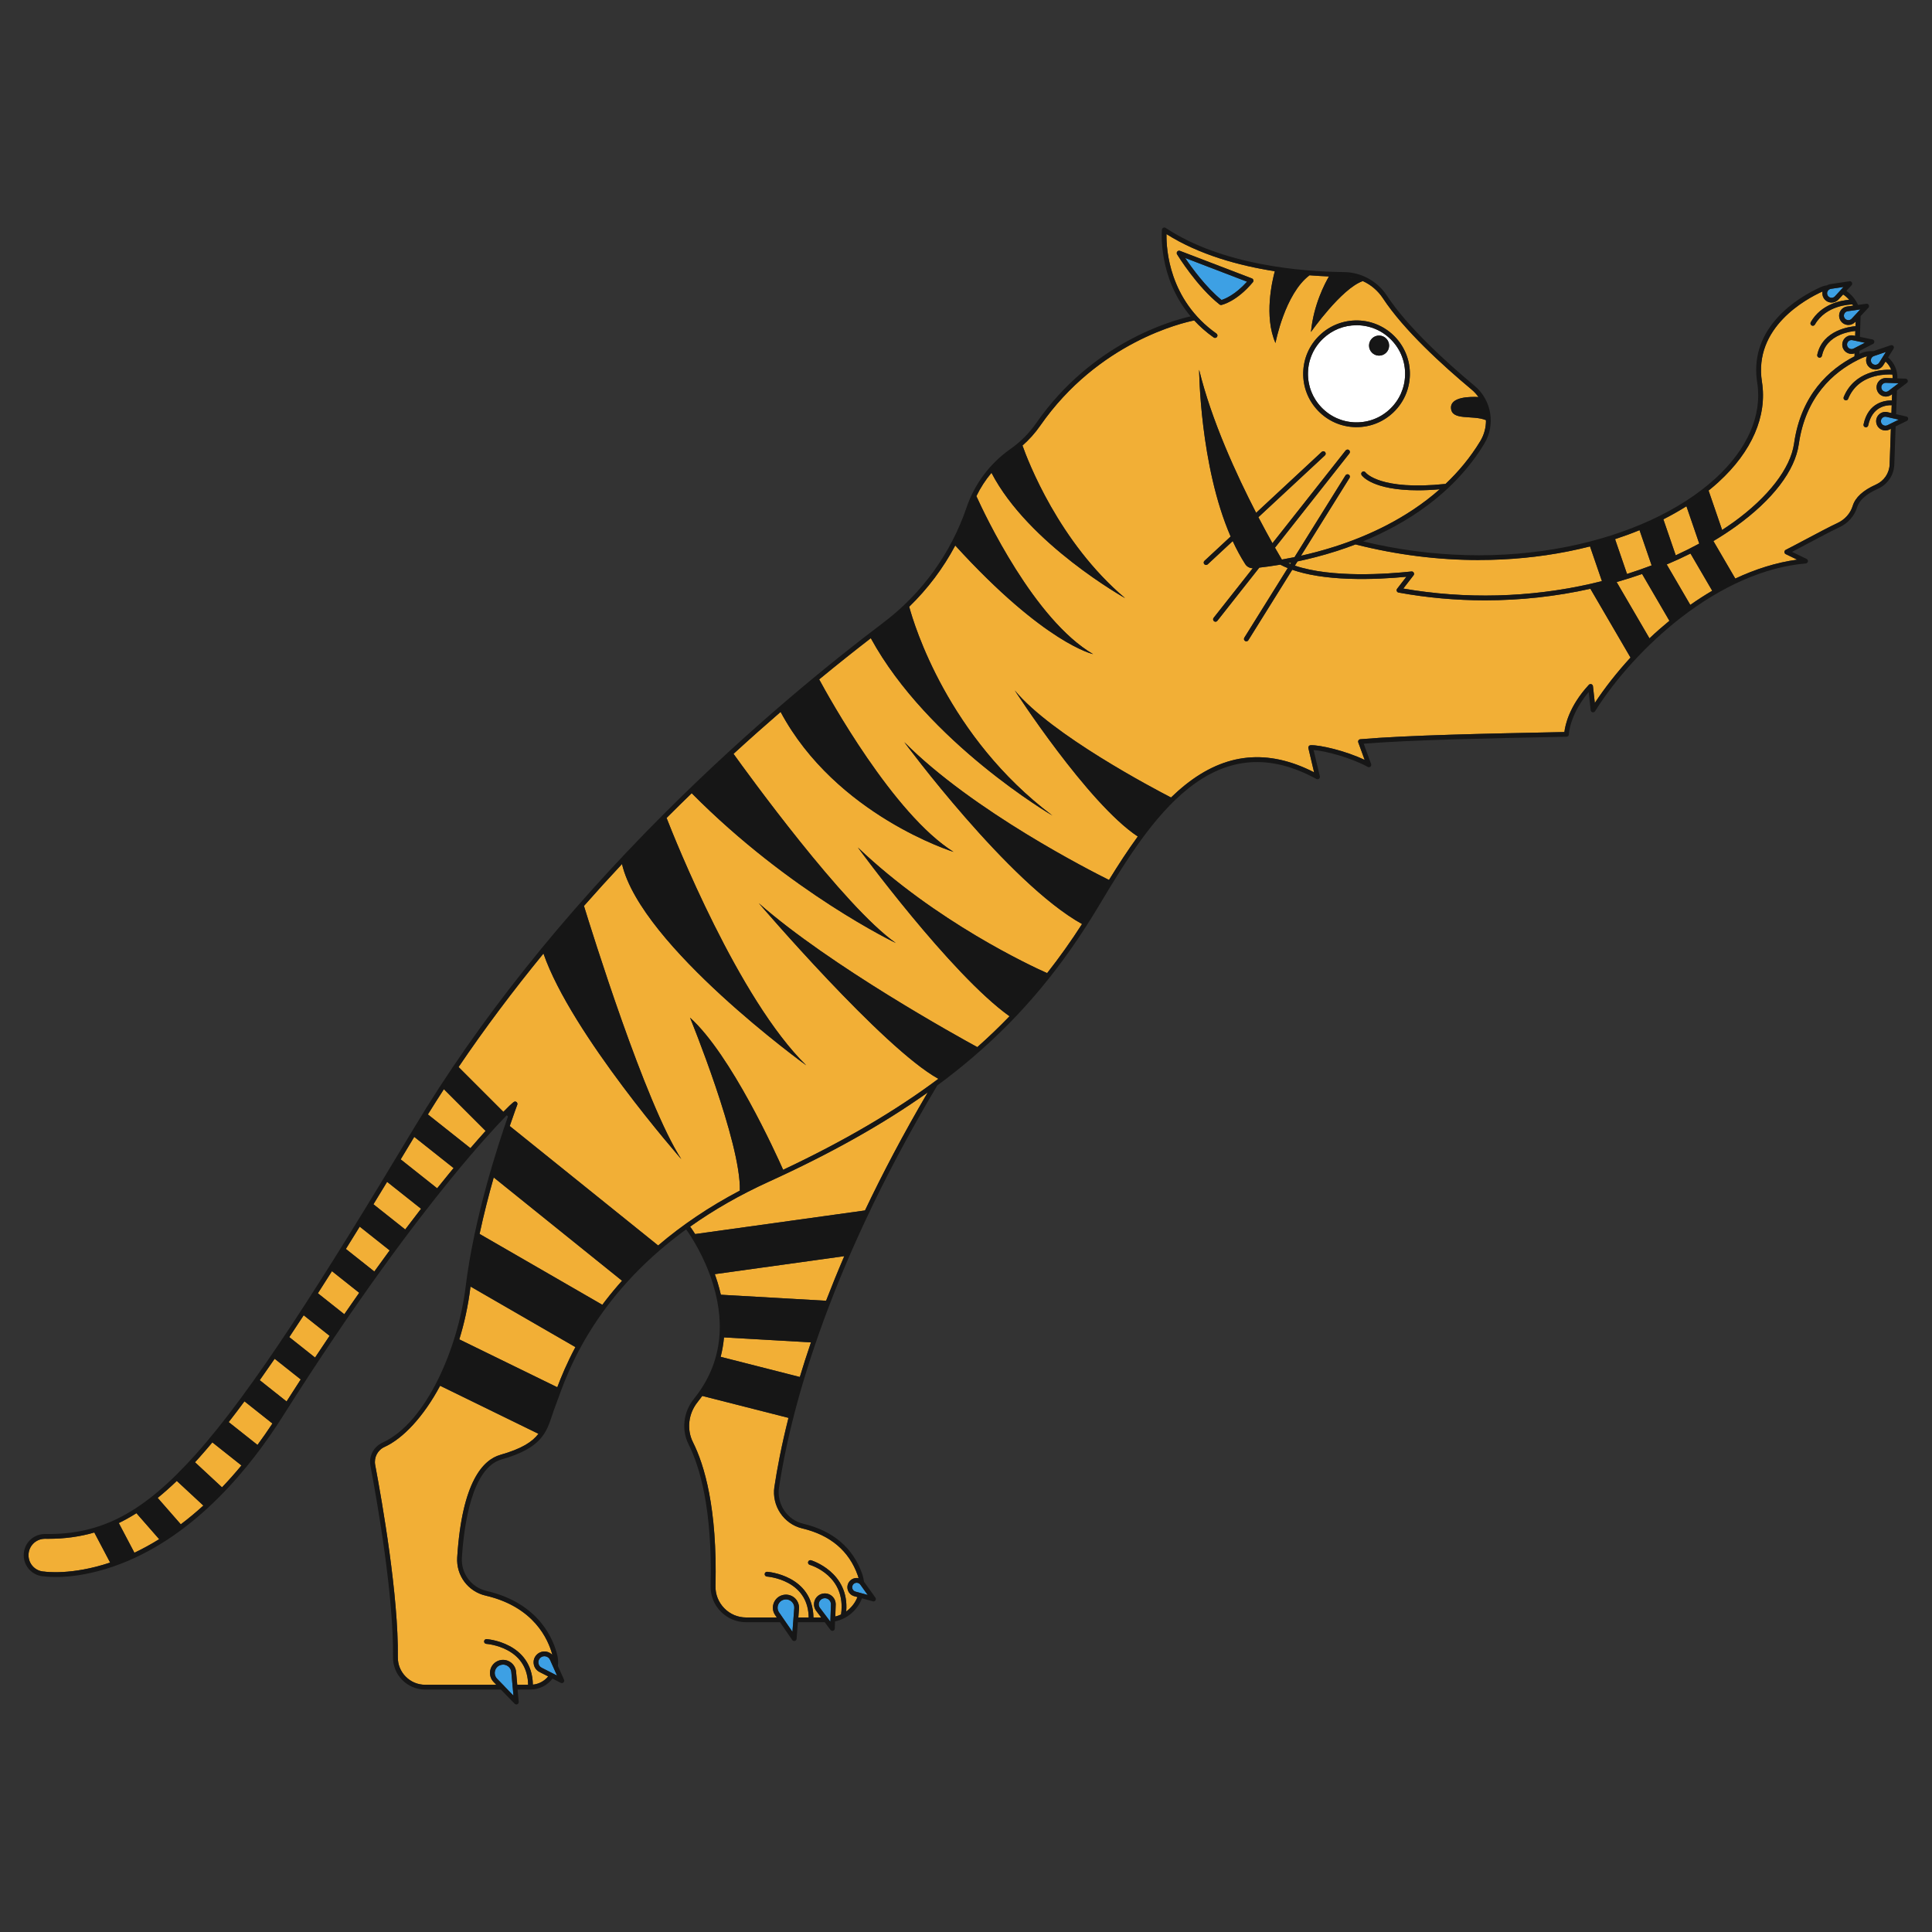 <?xml version="1.0" encoding="UTF-8"?>
<svg xmlns="http://www.w3.org/2000/svg" id="KOLOR" viewBox="0 0 1080 1080">
  <rect x="0" y="0" width="1080" height="1080" fill="#333333" stroke="none"/>
  <defs>
    <style>.cls-1{fill:#3da0e4;}.cls-1,.cls-2,.cls-3,.cls-4,.cls-5{stroke-width:0px;}.cls-2{fill:#161616;}.cls-3{fill:#f2af36;}.cls-4{fill:#fff;}.cls-5{fill:#ffec33;}</style>
  </defs>
  <path class="cls-1" d="m286.58,943.14s0-.05,0-.08l-.74-8.29c-.14-1.54-.99-2.86-2.33-3.63-.72-.41-1.51-.62-2.29-.62-.68,0-1.37.15-2.02.47-1.36.65-2.3,1.89-2.56,3.37s.19,2.97,1.24,4.05l3.48,3.59c.18.11.32.26.43.44l5.23,5.4-.39-4.4c-.03-.1-.04-.21-.04-.32Z"></path>
  <path class="cls-1" d="m304.98,925.9c-.22-.04-.43-.06-.65-.06-.88,0-1.72.34-2.37.98-.79.78-1.14,1.85-.97,2.95.17,1.1.83,2.01,1.82,2.52l8.58,4.37-3.92-8.79c-.46-1.04-1.37-1.75-2.48-1.96Z"></path>
  <path class="cls-1" d="m1031,175.33c-.38.75-.36,1.6.04,2.33.39.72,1.08,1.19,1.89,1.29.82.1,1.6-.18,2.15-.78l4.84-5.2-7.03,1c-.83.12-1.52.61-1.89,1.36Z"></path>
  <path class="cls-1" d="m1035,190.11c-.64,0-1.24.24-1.72.69-.61.58-.88,1.38-.75,2.21.12.81.61,1.49,1.34,1.86.73.37,1.57.37,2.29,0l6.32-3.25-6.96-1.45c-.18-.04-.35-.05-.53-.05Z"></path>
  <path class="cls-1" d="m1054.17,213.99c-.8,0-1.53.37-2.02,1.02-.5.67-.63,1.51-.36,2.3.26.78.86,1.36,1.64,1.6.78.24,1.61.1,2.26-.4l5.66-4.29-7.1-.23s-.06,0-.08,0Z"></path>
  <path class="cls-1" d="m1023.58,166.46c.81.1,1.6-.2,2.15-.8l4.8-5.24-7.03,1.05c-.83.12-1.51.63-1.88,1.38-.37.75-.35,1.6.06,2.33.4.72,1.09,1.18,1.91,1.28Z"></path>
  <path class="cls-1" d="m1048.49,203.92c.82-.05,1.53-.48,1.97-1.17l2.1-3.34s.02-.04.04-.07c0,0,0,0,.01-.02l1.63-2.59-6.72,2.3c-.79.27-1.38.89-1.61,1.69-.23.81-.05,1.64.48,2.28.52.63,1.28.96,2.1.91Z"></path>
  <path class="cls-5" d="m753.76,154.93l3.07.51c-1.01-.23-2.03-.4-3.07-.51Z"></path>
  <path class="cls-5" d="m721.71,314.54c-.5.1-1,.2-1.49.29.34.15.69.29,1.04.43l.45-.72Z"></path>
  <path class="cls-1" d="m697.1,157.46l-34.61-13.26c3.72,5.5,11.65,16.43,20.36,23.49,1.8-.56,7.63-2.85,14.25-10.23Z"></path>
  <path class="cls-4" d="m757.68,236.11c7.24.17,14.13-2.49,19.38-7.5,5.25-5.01,8.23-11.76,8.4-19.01.17-7.25-2.49-14.14-7.5-19.38-5.01-5.25-11.76-8.23-19.01-8.4-.22,0-.44,0-.65,0-7.01,0-13.64,2.65-18.73,7.51-5.25,5.01-8.23,11.76-8.4,19.01-.17,7.25,2.49,14.14,7.5,19.38s11.76,8.23,19.01,8.4Zm13.36-48.53c3.1.07,5.55,2.65,5.48,5.75-.07,3.1-2.65,5.55-5.75,5.48-3.1-.07-5.55-2.65-5.48-5.75.07-3.1,2.65-5.56,5.75-5.48Z"></path>
  <path class="cls-1" d="m1053.93,232.94c-.62,0-1.21.23-1.68.66-.62.56-.91,1.36-.8,2.19.11.81.59,1.5,1.31,1.88.72.39,1.56.4,2.29.04l6.38-3.13-6.93-1.58c-.19-.04-.39-.07-.57-.07Z"></path>
  <path class="cls-1" d="m478.84,884.77c-.84.01-1.58.42-2.05,1.12-.46.68-.55,1.51-.27,2.28.28.77.9,1.33,1.69,1.55l6.85,1.89-4.14-5.78c-.48-.67-1.22-1.05-2.04-1.05-.01,0-.03,0-.04,0Z"></path>
  <path class="cls-1" d="m463.13,894.07c-.6-.45-1.3-.68-2.02-.68-.37,0-.74.06-1.1.18-1.05.35-1.84,1.16-2.17,2.22-.33,1.06-.13,2.17.54,3.06l5.8,7.68.33-9.62c.04-1.13-.46-2.17-1.37-2.85Z"></path>
  <path class="cls-1" d="m442.28,895.12c-.85-.69-1.86-1.05-2.91-1.05-.44,0-.88.06-1.32.19-1.45.42-2.58,1.48-3.09,2.9s-.31,2.96.55,4.2l7.46,10.81,1.01-13.09c.12-1.54-.5-2.99-1.7-3.96Z"></path>
  <path class="cls-3" d="m161.71,747.45l14.42,11.44c2.75-4.16,5.46-8.21,8.12-12.15l-14.48-11.49c-2.73,4.18-5.41,8.25-8.05,12.21Z"></path>
  <path class="cls-3" d="m145.19,771.53l15,11.9c2.68-4.2,5.32-8.3,7.92-12.31l-14.58-11.56c-2.83,4.13-5.61,8.12-8.34,11.97Z"></path>
  <path class="cls-3" d="m111.34,814.83c-.79.88-1.57,1.73-2.34,2.58l15.1,14.02c3.6-3.77,7.22-7.83,10.87-12.23l-16.27-12.9c-2.49,2.98-4.95,5.84-7.36,8.53Z"></path>
  <path class="cls-3" d="m88.14,837.33l12.93,14.78c4.11-3.1,8.32-6.57,12.61-10.47l-14.85-13.78c-3.6,3.46-7.16,6.62-10.69,9.48Z"></path>
  <path class="cls-3" d="m177.7,722.95l14.76,11.71c2.84-4.13,5.61-8.12,8.33-11.98l-15.24-12.09c-2.66,4.22-5.28,8.33-7.86,12.36Z"></path>
  <path class="cls-3" d="m66.4,851.4l8.74,16.6c4.35-2.06,8.98-4.56,13.84-7.58l-12.71-14.53c-3.28,2.07-6.57,3.91-9.87,5.51Z"></path>
  <path class="cls-3" d="m239.19,622.97l23.78,18.86c3.18-3.68,6.02-6.89,8.5-9.64l-23.33-23.33c-3.05,4.7-6.03,9.4-8.94,14.11Z"></path>
  <path class="cls-3" d="m223.99,648.11l20.38,16.17c2.37-2.96,4.61-5.73,6.72-8.3.84-1.02,1.66-2.02,2.47-3l-22-17.45c-2.56,4.25-5.08,8.46-7.58,12.58Z"></path>
  <path class="cls-3" d="m208.75,673.2l17.77,14.1c3.08-4.08,6.03-7.94,8.85-11.58l-18.98-15.05c-2.58,4.25-5.13,8.43-7.64,12.54Z"></path>
  <path class="cls-3" d="m193.35,698.17l15.9,12.61c2.94-4.09,5.8-8.03,8.57-11.8l-16.74-13.28c-2.61,4.24-5.19,8.39-7.73,12.47Z"></path>
  <path class="cls-3" d="m26.99,860.2c-.58,0-1.17,0-1.75-.01-.02,0-.06,0-.1,0,0,0-.02,0-.02,0h-.12s-.1.01-.15.01c-4.99.15-8.9,4.18-8.9,9.17s3.91,9.02,8.9,9.17c.06,0,.11,0,.17.02.16.02,14.88,2.18,36.56-5.07l-8.85-16.81c-8.2,2.39-16.69,3.52-25.73,3.52Z"></path>
  <path class="cls-3" d="m127.84,794.96l16.09,12.76c2.79-3.78,5.57-7.77,8.35-11.97l-15.64-12.4c-3,4.05-5.93,7.91-8.81,11.61Z"></path>
  <path class="cls-3" d="m903.7,325.38l18.35,31.46c3.57-3.38,7.3-6.66,11.14-9.81l-15.26-26.17c-4.66,1.64-9.41,3.14-14.23,4.52Z"></path>
  <path class="cls-3" d="m931.69,315.54l13.18,22.6c3.99-2.81,8.08-5.45,12.25-7.9l-12.14-20.81c-4.3,2.15-8.74,4.19-13.3,6.11Z"></path>
  <path class="cls-3" d="m1053.94,240.65c-.84,0-1.67-.21-2.44-.62-1.49-.79-2.47-2.21-2.69-3.88-.23-1.68.39-3.37,1.64-4.52,1.25-1.15,2.99-1.6,4.65-1.22l2.21.51.15-4.4c-3-.09-10.89.7-13.13,11.3-.13.63-.69,1.06-1.3,1.06-.09,0-.18,0-.28-.03-.72-.15-1.18-.86-1.03-1.58,2.62-12.4,12.12-13.46,15.83-13.39l.12-3.52-.37.28c-.92.7-2,1.06-3.11,1.06-.51,0-1.03-.08-1.54-.23-1.61-.49-2.84-1.69-3.38-3.29-.54-1.61-.27-3.38.75-4.75,1.01-1.36,2.64-2.15,4.33-2.09l3.64.12c.02-.71-.03-1.4-.13-2.08-1.61-.1-5.44-.17-9.69.92-7.33,1.87-12.4,6.14-15.07,12.69-.21.52-.71.83-1.23.83-.17,0-.34-.03-.5-.1-.68-.28-1.01-1.05-.73-1.74,5.92-14.52,21.24-15.43,26.53-15.29-.67-1.73-1.73-3.31-3.14-4.58l-1.3,2.07c-.9,1.43-2.37,2.31-4.06,2.41-.11,0-.23.01-.34.01-1.55,0-2.99-.68-3.99-1.89-1.08-1.31-1.45-3.07-.98-4.7.08-.28.19-.55.32-.81-.88.18-1.76.45-2.61.83-.76.35-1.54.72-2.33,1.11-.1.07-.22.12-.34.16-13.46,6.79-29.09,20.32-32.88,47.02-2.1,14.78-14.54,31.06-35.04,45.85-4,2.88-8.24,5.65-12.69,8.3l12.23,20.97c11.2-5.25,22.84-8.98,34.61-10.57l-6.4-3.09c-.46-.22-.75-.68-.75-1.19s.28-.97.74-1.2c2.42-1.21,6.49-3.37,10.79-5.65,6.59-3.5,14.07-7.47,18.11-9.34,4.16-1.92,7.27-5.41,8.54-9.58,1.43-4.72,5.79-8.72,12.94-11.9,4.59-2.04,7.54-6.39,7.71-11.35l.69-19.83-.78.38c-.73.36-1.51.54-2.28.54Z"></path>
  <path class="cls-3" d="m268.08,689.77l68.63,39.62c.51-.68,1.02-1.36,1.55-2.05,2.99-3.9,6.16-7.7,9.47-11.4l-71.73-57.75c-2.74,9.65-5.52,20.41-7.91,31.57Z"></path>
  <path class="cls-3" d="m214.97,808.85c-3.87,1.76-6.03,5.91-5.24,10.08,3.95,20.94,13.09,73.32,12.66,107.45-.05,4.09,1.51,7.95,4.39,10.87,2.91,2.94,6.79,4.57,10.93,4.57h39.74l-1.48-1.53c-1.66-1.71-2.36-4.03-1.95-6.37s1.89-4.28,4.03-5.31c2.16-1.04,4.7-.95,6.78.24,2.08,1.19,3.46,3.32,3.67,5.71l.65,7.27h6.08c-.16-8.74-3.99-15.22-11.41-19.26-5.9-3.21-11.9-3.61-11.96-3.62-.73-.05-1.29-.68-1.25-1.41.05-.73.65-1.29,1.41-1.25.26.02,25.4,1.86,25.86,25.46,3.36-.34,6.43-1.99,8.57-4.6l-4.85-2.47c-1.76-.9-2.94-2.53-3.25-4.48-.3-1.95.33-3.87,1.74-5.25,1.42-1.4,3.43-2.01,5.39-1.64,1.28.24,2.42.89,3.29,1.81-2.28-8.63-10.24-26.86-37.33-33.15-9.83-2.28-16.5-11.26-15.86-21.36,2.7-42.49,14.59-54.61,24.09-57.31,11.99-3.4,17.87-7.23,21.33-11.77l-54.97-26.86c-9.31,17.43-20.8,29.53-31.06,34.2Z"></path>
  <path class="cls-3" d="m262.96,719.59c-1.27,10.37-3.42,20.13-6.21,29.13l54.78,26.77c2.17-5.77,5.34-13.49,10.13-22.44l-58.64-33.86c-.02.13-.03.27-.05.4Z"></path>
  <path class="cls-3" d="m968.92,291.99c19.62-14.15,31.99-30.21,33.96-44.06,3.9-27.48,19.86-41.58,33.79-48.75l.05-1.67c-.56.2-1.14.3-1.71.3-.8,0-1.6-.19-2.35-.57-1.5-.76-2.51-2.16-2.77-3.82-.26-1.68.32-3.38,1.55-4.55,1.23-1.17,2.96-1.66,4.62-1.32l.98.2.09-2.75c-1.25.11-4.63.51-8.18,1.99-5.81,2.41-9.34,6.4-10.5,11.88-.13.63-.69,1.06-1.3,1.06-.09,0-.18,0-.28-.03-.72-.15-1.18-.86-1.03-1.58,2.98-14.07,18.88-15.8,21.37-15.99l.09-2.64-.27.29c-.99,1.07-2.34,1.65-3.77,1.65-.22,0-.44-.01-.66-.04-1.67-.21-3.09-1.18-3.9-2.66-.81-1.49-.85-3.29-.09-4.8.76-1.52,2.22-2.57,3.9-2.81l3.39-.48c-.12-.23-.24-.45-.37-.68-1.35,0-14.76.39-21.01,11.25-.25.43-.69.67-1.16.67-.23,0-.45-.06-.66-.18-.64-.37-.86-1.18-.49-1.82,5.87-10.21,16.95-12.14,21.49-12.51-.98-1.13-2.13-2.14-3.39-2.99l-2.62,2.85c-1,1.09-2.35,1.68-3.8,1.68-.21,0-.42-.01-.63-.04-1.67-.2-3.1-1.16-3.92-2.63-.6-1.08-.78-2.34-.55-3.53-9.2,4.16-38.68,20.03-33.87,50.55,3.01,19.08-5.61,38.96-24.25,55.96-1.78,1.62-3.64,3.21-5.58,4.76l7.57,22.04c2.14-1.4,4.24-2.81,6.26-4.27Z"></path>
  <path class="cls-3" d="m757.74,304.31c-3.67,1.41-7.23,2.65-10.63,3.74-7.75,2.48-15.14,4.35-21.81,5.76l-1.49,2.38c20.58,6.96,51.71,4.71,65.17,3.26.54-.06,1.04.21,1.3.67.26.47.22,1.04-.11,1.46l-5.73,7.42c34.57,6,70.78,5.08,104.88-2.68,2.06-.47,4.11-.97,6.15-1.49l-6.66-19.39c-4,1.02-8.08,1.95-12.22,2.77-16.19,3.22-32.94,4.82-49.91,4.82-22.79,0-45.96-2.89-68.69-8.66-.09-.02-.18-.05-.26-.09Z"></path>
  <path class="cls-3" d="m949.88,303.87l-7.16-20.86c-4.08,2.57-8.39,5.01-12.9,7.29l6.91,20.13c4.53-2.07,8.92-4.26,13.15-6.56Z"></path>
  <path class="cls-3" d="m923.26,316.06l-6.76-19.69c-4.42,1.81-8.98,3.48-13.68,5.02l6.68,19.46c4.67-1.48,9.26-3.07,13.76-4.79Z"></path>
  <path class="cls-3" d="m830.14,335.59c-16.23,0-32.46-1.44-48.33-4.34-.46-.08-.84-.4-1-.83-.17-.43-.09-.92.19-1.29l5.18-6.71c-8.41.81-19.95,1.54-31.88,1.13-12.95-.44-23.64-2.13-31.92-5.04l-24.54,39.37c-.25.4-.69.63-1.13.63-.24,0-.48-.07-.7-.2-.62-.39-.81-1.21-.42-1.83l24.26-38.91c-1.4-.57-2.73-1.17-3.97-1.82-.06-.03-.1-.07-.15-.1-4.55.77-8.53,1.3-11.76,1.66l-23.46,29.73c-.26.33-.65.51-1.05.51-.29,0-.58-.09-.82-.29-.58-.46-.68-1.29-.22-1.87l21.89-27.74c-1.69,0-3.27-.84-4.2-2.28,0,0-.01-.02-.02-.03-2.58-4.01-4.9-8.33-6.99-12.86l-13.98,12.99c-.26.24-.58.36-.91.36-.36,0-.71-.14-.98-.42-.5-.54-.47-1.38.07-1.88l14.64-13.61c-17.25-39.64-17.62-93.24-17.62-93.24,6.89,28.33,20.93,58.8,31.87,80l36.65-34.06c.54-.5,1.38-.47,1.88.07s.47,1.38-.07,1.88l-37.2,34.56c2.97,5.68,5.66,10.6,7.86,14.54l40.92-51.85c.46-.58,1.29-.68,1.87-.22.58.46.68,1.29.22,1.87l-41.59,52.71c1.76,3.11,3.1,5.37,3.84,6.62,2.24-.39,4.61-.84,7.08-1.35l28.49-45.7c.39-.62,1.21-.81,1.83-.42.62.39.81,1.21.42,1.83l-27.13,43.51c5.93-1.33,12.38-3.01,19.1-5.17,17.69-5.67,39.75-15.45,58.46-31.98-4.54.39-8.62.56-12.3.56-25.23,0-31.08-8.04-31.36-8.45-.42-.61-.26-1.44.35-1.85.6-.41,1.42-.26,1.84.33.14.18,8.09,10.27,44.72,6.41,7.22-6.84,13.86-14.76,19.42-23.92,2.2-3.62,3.22-7.68,3.18-11.72-7.37-3.08-19.22.56-19.56-6.83-.29-6.34,10.98-6.34,15.37-6.1-1.09-1.54-2.38-2.96-3.88-4.21-16.17-13.49-37.9-33.29-49.53-50.99-2.82-4.29-6.74-7.58-11.25-9.63-11.96,4.17-28.98,28.47-28.98,28.47,1.41-15.13,7.8-27.19,10.06-31.05-3.39-.14-7.03-.35-10.87-.65-13.82,10.36-19.03,37.87-19.03,37.87-6.54-14.91-1.79-34.94-.37-40.13-20.03-3.12-42.23-9.19-60.55-20.75-.16,8.15,1.31,36.77,27.92,55.6.6.42.74,1.26.32,1.86-.42.6-1.26.74-1.86.32-4.21-2.98-7.81-6.19-10.89-9.53-6.2,1.23-53.51,11.97-86.09,58.84-2.86,4.12-6.19,7.82-9.91,11.09,2.96,8.4,20.32,54.04,57.36,85.3,0,0-54.02-30.22-74.69-70.05-3.33,3.97-6.17,8.34-8.44,13.04,4.66,10.31,32.3,69.06,65.25,88.31,0,0-26.84-5.6-77.06-60.72-6.74,12.69-15.41,24.21-25.74,34.22,2.79,10.31,21.65,72.85,80.04,116.73,0,0-69.62-40.75-101.5-99.13-8.65,6.67-18.36,14.38-28.87,23.03,5.2,9.65,41.46,75.36,75.11,96.42,0,0-65.66-20.38-96.67-78.23-8.46,7.31-17.27,15.13-26.32,23.43,7.14,9.95,61.86,85.61,90.75,105.75,0,0-59.02-28.11-114.13-83.74-4.38,4.23-8.79,8.57-13.22,13-.27.27-.55.55-.82.83,4.68,12.02,40.25,101.27,78.06,138.28,0,0-92.29-66.71-102.98-112.53-7.28,7.78-14.37,15.58-21.27,23.42,4.04,13.16,34.28,110.56,54.42,141.54,0,0-61.49-69.97-77.06-114.92-17.22,21.02-33.06,42.19-47.45,63.44l25.05,25.05c5.64-5.82,6.16-5.8,6.6-5.76.48.03.92.32,1.13.76.16.34.16.75.02,1.1-.15.39-1.79,4.72-4.2,11.83l82.96,66.78c13.43-11.48,28.67-21.73,45.66-30.67.82-26.58-27.83-96.69-27.83-96.69,22.93,20.65,48.09,76.13,52.05,85.05,34.02-16.05,62.65-32.83,86.77-50.86-31-17.07-100.35-98.14-100.35-98.14,39.98,35.16,111.83,74.81,122.13,80.42,6.26-5.54,12.25-11.28,18-17.25-32.93-23.47-84.79-94.36-84.79-94.36,43.68,41.63,96.99,66.32,105.81,70.25,6.78-8.61,13.26-17.72,19.52-27.44-41.16-22.84-99.36-101.69-99.36-101.69,38.42,38.65,104.77,72.26,114.43,77.05,5.23-8.49,10.54-16.68,16.09-24.29-28.03-18.56-68.8-81.71-68.8-81.71,20.38,24.82,78.15,55.14,87.38,59.9,2.55-2.48,5.17-4.81,7.86-6.97,22.52-18.03,46.14-20.37,72.12-7.11l-3.2-13.51c-.09-.39,0-.8.24-1.11.24-.32.61-.51,1.01-.53,5.24-.19,19.66,3.16,30.22,8.23l-3.58-9.79c-.14-.39-.1-.82.13-1.17s.6-.58,1.01-.61c26.12-2.24,70.81-3.15,110.23-3.94l3.86-.08c.41-3.63,2.55-14.37,13.66-26.39.35-.38.9-.52,1.39-.36.5.16.85.6.91,1.12l1.04,9.4c5.56-8.45,12.31-17.08,19.97-25.4l-22.43-38.46c-19.19,4.3-39.04,6.46-58.89,6.46Zm-92.41-148.21c5.76-5.5,13.31-8.39,21.29-8.24,16.44.39,29.5,14.07,29.11,30.51-.19,7.96-3.46,15.38-9.23,20.88-5.59,5.33-12.87,8.25-20.57,8.25-.24,0-.48,0-.72,0-7.96-.19-15.38-3.46-20.88-9.23-5.5-5.76-8.42-13.32-8.24-21.29.19-7.96,3.46-15.38,9.23-20.88Zm-79.74-45.2c-.3-.49-.25-1.11.11-1.55.37-.44.97-.6,1.5-.39l40.22,15.41c.4.15.7.49.81.91.11.42,0,.86-.27,1.19-9.11,10.9-17.22,12.65-17.56,12.72-.09.02-.18.03-.26.03-.3,0-.59-.1-.83-.29-12.56-9.93-23.28-27.29-23.73-28.02Z"></path>
  <path class="cls-3" d="m389.96,783.74c-5.2,6.45-6.22,15.29-2.6,22.51,6.31,12.57,13.62,36.7,12.58,80.27-.11,4.7,1.63,9.13,4.9,12.49,3.26,3.33,7.61,5.17,12.27,5.17h17.1l-.89-1.3c-1.35-1.96-1.67-4.37-.87-6.61.8-2.24,2.57-3.91,4.85-4.57,2.3-.67,4.79-.16,6.65,1.35,1.86,1.51,2.86,3.84,2.68,6.24l-.38,4.89h5.8c-.16-8.74-3.99-15.22-11.41-19.26-5.9-3.21-11.9-3.61-11.96-3.62-.73-.05-1.29-.68-1.25-1.41.05-.73.64-1.29,1.41-1.25.26.02,25.45,1.87,25.86,25.53h4.33l-2.8-3.71c-1.19-1.58-1.54-3.56-.95-5.45.58-1.89,1.99-3.33,3.86-3.96,1.89-.63,3.97-.31,5.56.88,1.6,1.19,2.51,3.09,2.44,5.08l-.23,6.64c1.11-.28,2.19-.66,3.22-1.14,3.07-21.48-16.67-27.51-17.51-27.76-.71-.21-1.11-.95-.9-1.65.21-.71.95-1.11,1.65-.9.22.06,21.48,6.55,19.64,28.63,2.79-2,5.01-4.78,6.29-8.05l-1.81-.5c-1.62-.45-2.89-1.61-3.48-3.19-.59-1.58-.39-3.29.55-4.69.95-1.41,2.52-2.27,4.22-2.3.4,0,.79.05,1.17.13-.13-.51-.28-1.02-.46-1.52-4.86-13.74-15.31-22.6-31.08-26.33-10.3-2.44-17.13-12.65-15.54-23.24,1.51-10.05,3.94-22.99,7.87-38.55l-48.21-12.27c-.82,1.15-1.68,2.29-2.59,3.41Z"></path>
  <path class="cls-3" d="m401.16,717.04c.69,2.26,1.28,4.5,1.79,6.73l58.83,3.36c3.08-7.99,6.46-16.3,10.17-24.93l-72.38,10.06c.56,1.55,1.09,3.14,1.59,4.77Z"></path>
  <path class="cls-3" d="m385.78,685.69c.64.89,1.62,2.31,2.8,4.16l94.95-13.2c9.78-20.56,21.35-42.59,35.06-65.95-24.84,17.64-54.16,34.1-88.81,49.88-16.08,7.32-30.75,15.71-43.99,25.11Z"></path>
  <path class="cls-3" d="m402.83,758.48l44.27,11.27c1.86-6.16,3.93-12.61,6.22-19.35l-48.62-2.78c-.33,3.7-.95,7.33-1.87,10.86Z"></path>
  <path class="cls-2" d="m757.62,238.77c.24,0,.48,0,.72,0,7.7,0,14.98-2.91,20.57-8.25,5.76-5.5,9.04-12.91,9.23-20.88.39-16.44-12.68-30.13-29.11-30.51-7.97-.16-15.52,2.74-21.29,8.24s-9.04,12.91-9.23,20.88c-.19,7.96,2.74,15.52,8.24,21.29,5.5,5.76,12.91,9.04,20.88,9.23Zm-18.05-49.46c5.09-4.86,11.72-7.51,18.73-7.51.22,0,.44,0,.65,0,7.25.17,14,3.15,19.01,8.4,5.01,5.25,7.67,12.13,7.5,19.38-.17,7.25-3.15,14-8.4,19.01-5.25,5.01-12.14,7.67-19.38,7.5-7.25-.17-14-3.15-19.01-8.4s-7.67-12.13-7.5-19.38c.17-7.25,3.15-14,8.4-19.01Z"></path>
  <path class="cls-2" d="m770.78,198.8c3.1.07,5.67-2.38,5.75-5.48.07-3.1-2.38-5.67-5.48-5.75-3.1-.07-5.67,2.38-5.75,5.48-.07,3.1,2.38,5.67,5.48,5.75Z"></path>
  <path class="cls-2" d="m1065.69,232.83l-5.74-1.31.46-13.24,5.55-4.21c.45-.34.64-.93.47-1.47-.17-.54-.66-.91-1.23-.93l-4.56-.15c.15-4.53-1.77-8.82-5.19-11.72l3.05-4.85c.3-.48.27-1.09-.08-1.53-.35-.44-.94-.62-1.48-.43l-9.79,3.34s-.05-.01-.07-.01c-2.45-.2-4.84.23-7.12,1.26-.19.09-.39.18-.58.27l.06-1.69,7.61-3.92c.5-.26.79-.8.71-1.36s-.5-1.01-1.05-1.12l-7.01-1.46.37-11.17c0-.14,0-.27,0-.41l4.37-4.7c.38-.41.47-1.02.2-1.52-.26-.5-.81-.78-1.37-.7l-4.62.66c-1.38-3.06-3.67-5.83-6.52-7.84l2.9-3.17c.38-.42.46-1.03.19-1.53-.27-.5-.82-.78-1.37-.69l-10.75,1.61c-.69.1-1.33.35-1.91.7-1.2.15-2.37.48-3.47.98-5.74,2.59-16.6,8.36-24.9,17.91-9.06,10.43-12.6,22.37-10.53,35.49,2.86,18.17-5.45,37.2-23.42,53.58-19.59,17.87-49,31.41-82.81,38.13-36.5,7.26-75.88,6.22-114.12-2.99,23.61-9.7,50.65-26.37,67.82-54.66,6.37-10.5,4.03-24.38-5.45-32.29-16.04-13.38-37.56-32.98-49.01-50.41-5.36-8.15-14.34-13.08-24.02-13.18-23.7-.26-68.15-3.81-99.68-24.7-.39-.26-.88-.29-1.3-.09-.42.2-.71.6-.76,1.06-.03.31-2.5,26.5,16.01,48.47-10.49,2.35-55.03,14.7-86.25,59.61-3.95,5.68-8.81,10.57-14.43,14.52-11.53,8.1-20.03,19.43-24.58,32.77-8.78,25.73-24.87,47.98-46.52,64.34-29.31,22.14-74.3,58.58-122.21,106.46-57.2,57.16-104.27,116.26-139.91,175.66-51.95,86.59-90.53,147.38-122.3,182.86-29.09,32.49-52.66,44.97-84.06,44.46-.08,0-.14,0-.27,0h-.2c-.09,0-.19,0-.28.02-6.34.3-11.28,5.46-11.28,11.83s5,11.59,11.4,11.83c1.5.22,18.46,2.42,43.03-7.1,41.92-16.24,72.29-53.78,90.38-82.4,40.64-64.32,73.48-107.6,93.86-132.57,14.69-18,25.39-29.59,31.34-35.69l.68.68c-5.73,16.33-18.97,56.92-23.66,95.16-4.15,33.9-21.84,75.96-46.45,87.15-4.99,2.27-7.77,7.62-6.76,13,3.93,20.86,13.04,73.04,12.61,106.92-.06,4.81,1.77,9.34,5.16,12.77,3.41,3.45,7.97,5.36,12.82,5.36h42.32l7.69,7.94c.26.26.6.4.96.4.19,0,.38-.04.55-.12.51-.24.82-.77.77-1.33l-.62-6.9h7.18c4.86,0,9.39-2.26,12.31-6.1l4.65,2.37c.19.1.4.14.6.14.33,0,.66-.13.92-.37.41-.39.53-.99.3-1.51l-3.47-7.78c.27-1.88.19-3.79-.25-5.67-2-8.59-9.87-29.31-39.59-36.2-8.56-1.98-14.36-9.81-13.8-18.6,1.18-18.5,5.62-50.22,22.16-54.91,22.2-6.29,25.04-14.87,28.33-24.81.64-1.93,1.3-3.92,2.12-5.99.39-.96.83-2.18,1.38-3.73,3.47-9.6,10.68-29.59,28.13-52.35,11.9-15.52,26.37-29.46,43.25-41.72,2.46,3.45,10.29,15.16,15,30.57,7.49,24.51,3.88,46.13-10.73,64.25-5.86,7.27-7,17.23-2.9,25.38,6.18,12.3,13.33,35.99,12.29,79.01-.13,5.42,1.88,10.54,5.66,14.41,3.76,3.85,8.8,5.97,14.18,5.97h18.94l6.86,9.95c.25.37.67.58,1.1.58.12,0,.23-.01.35-.05.54-.15.94-.62.98-1.18l.71-9.29h15l3.25,4.31c.26.34.65.53,1.06.53.13,0,.27-.02.4-.06.54-.17.91-.66.93-1.23l.14-4c6.85-1.43,12.59-6.36,15.05-12.91l6.09,1.68c.12.03.24.05.35.05.43,0,.84-.21,1.09-.57.32-.46.32-1.08,0-1.54l-6.33-8.83s-.04-.04-.06-.07c-.17-1.48-.51-2.95-1.01-4.38-5.18-14.64-16.27-24.08-32.98-28.04-8.96-2.13-14.9-11.02-13.52-20.25,5.71-38.06,24.79-117.84,88.46-224.74,6.96-5.13,13.56-10.36,19.81-15.71,27.86-23.83,50.4-50.96,70.91-85.37,15.15-25.42,30.34-49.51,49.42-64.79,22.34-17.89,45.82-19.67,71.79-5.47.46.25,1.03.21,1.45-.11.42-.32.61-.85.49-1.37l-3.48-14.69c6.63.46,21.18,4.37,30.25,9.44.48.27,1.09.21,1.51-.15.42-.36.58-.95.39-1.47l-4.16-11.36c26.25-2.13,69.8-3.01,108.32-3.79l5.06-.1c.71-.01,1.29-.59,1.31-1.31,0-.11.35-10.92,11.08-23.68l1.12,10.15c.06.56.47,1.03,1.03,1.15.55.13,1.12-.11,1.43-.59,11.6-18.53,28.97-37.49,47.65-52.03,23.17-18.03,47.42-28.6,70.13-30.56.6-.05,1.09-.5,1.2-1.09s-.19-1.18-.73-1.44l-8.15-3.94c2.35-1.22,5.34-2.8,8.45-4.46,6.56-3.49,14-7.44,17.98-9.27,4.85-2.23,8.48-6.33,9.97-11.23,1.18-3.89,5.15-7.43,11.48-10.24,5.53-2.46,9.09-7.7,9.29-13.69l.74-21.25,6.26-3.07c.51-.25.8-.79.74-1.35s-.48-1.02-1.03-1.14Zm-4.33-18.61l-5.66,4.29c-.65.5-1.48.64-2.26.4-.78-.24-1.38-.82-1.64-1.6-.27-.79-.14-1.63.36-2.3.48-.65,1.21-1.02,2.02-1.02.03,0,.06,0,.08,0l7.1.23Zm-15.44-13.5c.23-.8.81-1.42,1.61-1.69l6.72-2.3-1.63,2.59s0,0-.01.02c-.01.02-.02.04-.04.07l-2.1,3.34c-.43.69-1.15,1.12-1.97,1.17-.82.05-1.58-.28-2.1-.91-.53-.65-.71-1.48-.48-2.28Zm-3.43-9.12l-6.32,3.25c-.73.37-1.56.38-2.29,0-.73-.37-1.22-1.05-1.34-1.86-.13-.83.15-1.63.75-2.21.48-.45,1.08-.69,1.72-.69.17,0,.35.02.53.05l6.96,1.45Zm-2.55-18.64l-4.84,5.2c-.56.6-1.33.89-2.15.78-.81-.1-1.5-.57-1.89-1.29-.4-.73-.42-1.58-.04-2.33.37-.75,1.07-1.24,1.89-1.36l7.03-1Zm-18.3-10.12c.37-.75,1.06-1.25,1.88-1.38l7.03-1.05-4.8,5.24c-.55.6-1.34.9-2.15.8-.81-.1-1.51-.56-1.91-1.28-.41-.73-.43-1.58-.06-2.33Zm-60.94,106.61c18.65-17.01,27.26-36.88,24.25-55.96-4.81-30.51,24.67-46.39,33.87-50.55-.24,1.19-.06,2.44.55,3.53.82,1.47,2.25,2.43,3.92,2.63.21.02.42.04.63.04,1.44,0,2.8-.59,3.8-1.68l2.62-2.85c1.26.85,2.4,1.85,3.39,2.99-4.54.36-15.62,2.29-21.49,12.51-.37.64-.15,1.45.49,1.82.21.12.44.18.66.18.46,0,.91-.24,1.16-.67,6.24-10.87,19.66-11.24,21.01-11.25.13.22.26.45.37.68l-3.39.48c-1.68.24-3.14,1.29-3.9,2.81-.76,1.52-.73,3.31.09,4.8.81,1.48,2.23,2.45,3.9,2.66.22.03.44.04.66.04,1.43,0,2.78-.58,3.77-1.65l.27-.29-.09,2.64c-2.49.18-18.39,1.91-21.37,15.99-.15.72.31,1.43,1.03,1.58.09.02.19.03.28.03.62,0,1.17-.43,1.3-1.06,1.16-5.47,4.69-9.47,10.5-11.88,3.55-1.47,6.93-1.88,8.18-1.99l-.09,2.75-.98-.2c-1.67-.35-3.39.15-4.62,1.32-1.23,1.17-1.81,2.87-1.55,4.55.26,1.66,1.27,3.06,2.77,3.82.75.38,1.55.57,2.35.57.58,0,1.16-.1,1.71-.3l-.05,1.67c-13.93,7.17-29.89,21.27-33.79,48.75-1.96,13.85-14.34,29.91-33.96,44.06-2.02,1.45-4.12,2.87-6.26,4.27l-7.57-22.04c1.93-1.55,3.8-3.14,5.58-4.76Zm-17.96,13.55l7.16,20.86c-4.23,2.3-8.62,4.49-13.15,6.56l-6.91-20.13c4.51-2.29,8.82-4.72,12.9-7.29Zm-26.22,13.36l6.76,19.69c-4.49,1.72-9.09,3.31-13.76,4.79l-6.68-19.46c4.7-1.54,9.26-3.21,13.68-5.02Zm-89.81,16.69c16.96,0,33.72-1.6,49.91-4.82,4.14-.82,8.22-1.75,12.22-2.77l6.66,19.39c-2.04.52-4.09,1.02-6.15,1.49-34.1,7.76-70.31,8.68-104.88,2.68l5.73-7.42c.33-.42.37-1,.11-1.46-.26-.47-.77-.73-1.3-.67-13.45,1.44-44.59,3.69-65.17-3.26l1.49-2.38c6.67-1.41,14.06-3.28,21.81-5.76,3.4-1.09,6.96-2.33,10.63-3.74.08.04.17.07.26.09,22.73,5.76,45.9,8.66,68.69,8.66Zm-69.85-157.62l-3.07-.51c1.04.11,2.06.28,3.07.51ZM25.01,878.55c-.05,0-.11-.01-.17-.02-4.99-.15-8.9-4.18-8.9-9.17s3.91-9.02,8.9-9.17c.05,0,.1,0,.15-.01h.12s.01,0,.02,0c.04,0,.08,0,.1,0,.59,0,1.17.01,1.75.01,9.04,0,17.53-1.13,25.73-3.52l8.85,16.81c-21.67,7.26-36.4,5.1-36.56,5.07Zm50.13-10.56l-8.74-16.6c3.31-1.6,6.59-3.44,9.87-5.51l12.71,14.53c-4.86,3.02-9.5,5.51-13.84,7.58Zm25.93-15.89l-12.93-14.78c3.53-2.86,7.09-6.02,10.69-9.48l14.85,13.78c-4.29,3.9-8.5,7.37-12.61,10.47Zm23.04-20.67l-15.1-14.02c.78-.85,1.56-1.71,2.34-2.58,2.41-2.69,4.87-5.55,7.36-8.53l16.27,12.9c-3.64,4.4-7.27,8.47-10.87,12.23Zm19.83-23.71l-16.09-12.76c2.88-3.7,5.81-7.55,8.81-11.61l15.64,12.4c-2.78,4.2-5.56,8.19-8.35,11.97Zm16.25-24.29l-15-11.9c2.73-3.86,5.51-7.84,8.34-11.97l14.58,11.56c-2.61,4.01-5.25,8.11-7.92,12.31Zm15.94-24.54l-14.42-11.44c2.64-3.96,5.32-8.03,8.05-12.21l14.48,11.49c-2.66,3.94-5.37,8-8.12,12.15Zm16.34-24.23l-14.76-11.71c2.58-4.03,5.2-8.15,7.86-12.36l15.24,12.09c-2.72,3.87-5.49,7.86-8.33,11.98Zm16.78-23.88l-15.9-12.61c2.54-4.07,5.11-8.23,7.73-12.47l16.74,13.28c-2.77,3.77-5.63,7.7-8.57,11.8Zm17.27-23.49l-17.77-14.1c2.51-4.11,5.06-8.28,7.64-12.54l18.98,15.05c-2.81,3.63-5.77,7.49-8.85,11.58Zm24.57-31.33c-2.11,2.57-4.35,5.34-6.72,8.3l-20.38-16.17c2.49-4.13,5.02-8.33,7.58-12.58l22,17.45c-.81.98-1.63,1.98-2.47,3Zm11.88-14.13l-23.78-18.86c2.91-4.7,5.89-9.41,8.94-14.11l23.33,23.33c-2.48,2.75-5.32,5.96-8.5,9.64Zm18.82,300.62c-.11-.18-.25-.33-.43-.44l-3.48-3.59c-1.05-1.09-1.5-2.56-1.24-4.05s1.2-2.72,2.56-3.37c.65-.31,1.33-.47,2.02-.47.79,0,1.57.21,2.29.62,1.34.76,2.2,2.09,2.33,3.63l.74,8.29s0,.05,0,.08c0,.11.02.22.04.32l.39,4.4-5.23-5.4Zm21.02-10.17c-.99-.5-1.65-1.42-1.82-2.52-.17-1.1.19-2.17.97-2.95.65-.64,1.49-.98,2.37-.98.22,0,.43.02.65.06,1.12.21,2.02.93,2.48,1.96l3.92,8.79-8.58-4.37Zm-23.14-119.01c-9.5,2.69-21.39,14.82-24.09,57.31-.64,10.1,6.03,19.08,15.86,21.36,27.1,6.28,35.06,24.51,37.33,33.15-.87-.92-2.01-1.57-3.29-1.81-1.96-.37-3.97.25-5.39,1.64-1.41,1.39-2.04,3.3-1.74,5.25.3,1.95,1.49,3.59,3.25,4.48l4.85,2.47c-2.14,2.61-5.21,4.25-8.57,4.6-.46-23.59-25.6-25.44-25.86-25.46-.76-.04-1.37.51-1.41,1.25-.05.73.51,1.37,1.25,1.41.06,0,6.06.41,11.96,3.62,7.42,4.04,11.25,10.51,11.41,19.26h-6.08l-.65-7.27c-.21-2.39-1.58-4.52-3.67-5.71-2.08-1.19-4.62-1.27-6.78-.24-2.15,1.03-3.62,2.96-4.03,5.31s.29,4.67,1.95,6.37l1.48,1.53h-39.74c-4.14,0-8.02-1.62-10.93-4.57-2.88-2.92-4.44-6.78-4.39-10.87.43-34.12-8.71-86.51-12.66-107.45-.79-4.17,1.37-8.32,5.24-10.08,10.26-4.67,21.75-16.77,31.06-34.2l54.97,26.86c-3.46,4.54-9.34,8.37-21.33,11.77Zm31.87-37.79l-54.78-26.77c2.79-9,4.94-18.76,6.21-29.13.02-.13.03-.27.05-.4l58.64,33.86c-4.78,8.95-7.95,16.68-10.13,22.44Zm26.72-48.14c-.53.69-1.04,1.37-1.55,2.05l-68.63-39.62c2.39-11.16,5.17-21.92,7.91-31.57l71.73,57.75c-3.31,3.7-6.47,7.5-9.47,11.4Zm105.73,171.74l-1.01,13.09-7.46-10.81c-.86-1.25-1.06-2.78-.55-4.2s1.63-2.48,3.09-2.9c.44-.13.88-.19,1.32-.19,1.05,0,2.06.36,2.91,1.05,1.2.98,1.82,2.42,1.7,3.96Zm20.19,7.46l-5.8-7.68c-.67-.89-.86-2-.54-3.06.33-1.06,1.12-1.87,2.17-2.22.36-.12.73-.18,1.1-.18.72,0,1.42.23,2.02.68.91.68,1.41,1.72,1.37,2.85l-.33,9.62Zm16.76-20.72l4.14,5.78-6.85-1.89c-.79-.22-1.41-.78-1.69-1.55-.29-.77-.19-1.6.27-2.28.47-.7,1.21-1.1,2.05-1.12.01,0,.03,0,.04,0,.82,0,1.56.38,2.04,1.05Zm-48.03-54.68c-1.59,10.59,5.24,20.8,15.54,23.24,15.77,3.74,26.22,12.6,31.08,26.33.18.5.32,1.01.46,1.52-.38-.08-.77-.13-1.17-.13-1.7.03-3.28.89-4.22,2.3-.94,1.4-1.14,3.11-.55,4.69.59,1.58,1.86,2.74,3.48,3.19l1.81.5c-1.28,3.26-3.5,6.04-6.29,8.05,1.84-22.07-19.42-28.56-19.64-28.63-.7-.21-1.44.2-1.65.9-.21.71.2,1.45.9,1.65.84.25,20.58,6.28,17.51,27.76-1.03.48-2.1.86-3.22,1.14l.23-6.64c.07-1.99-.84-3.89-2.44-5.08-1.6-1.19-3.68-1.52-5.56-.88-1.87.63-3.28,2.08-3.86,3.96-.58,1.89-.24,3.87.95,5.45l2.8,3.71h-4.33c-.41-23.66-25.6-25.51-25.86-25.53-.77-.04-1.37.51-1.41,1.25-.05.73.51,1.37,1.25,1.41.06,0,6.06.41,11.96,3.62,7.42,4.04,11.25,10.51,11.41,19.26h-5.8l.38-4.89c.18-2.39-.82-4.72-2.68-6.24-1.86-1.51-4.35-2.02-6.65-1.35-2.28.66-4.05,2.33-4.85,4.57-.8,2.24-.48,4.65.87,6.61l.89,1.3h-17.1c-4.66,0-9.02-1.84-12.27-5.17-3.28-3.36-5.02-7.79-4.9-12.49,1.04-43.58-6.26-67.7-12.58-80.27-3.63-7.22-2.61-16.05,2.6-22.51.9-1.12,1.76-2.26,2.59-3.41l48.21,12.27c-3.93,15.56-6.36,28.5-7.87,38.55Zm14.21-61.4l-44.27-11.27c.92-3.53,1.54-7.16,1.87-10.86l48.62,2.78c-2.3,6.74-4.36,13.19-6.22,19.35Zm14.68-42.62l-58.83-3.36c-.5-2.23-1.1-4.47-1.79-6.73-.5-1.64-1.03-3.23-1.59-4.77l72.38-10.06c-3.71,8.62-7.09,16.94-10.17,24.93Zm21.75-50.48l-94.95,13.2c-1.18-1.86-2.16-3.27-2.8-4.16,13.24-9.4,27.92-17.79,43.99-25.11,34.65-15.78,63.97-32.24,88.81-49.88-13.71,23.35-25.28,45.39-35.06,65.95Zm407.96-283.66l-1.04-9.4c-.06-.52-.41-.96-.91-1.12-.49-.16-1.04-.02-1.39.36-11.11,12.02-13.25,22.76-13.66,26.39l-3.86.08c-39.43.8-84.11,1.7-110.23,3.94-.41.04-.79.26-1.01.61s-.27.78-.13,1.17l3.58,9.79c-10.56-5.07-24.98-8.42-30.22-8.23-.4.02-.77.21-1.01.53-.24.32-.33.72-.24,1.11l3.2,13.51c-25.98-13.26-49.6-10.92-72.12,7.11-2.7,2.16-5.31,4.49-7.86,6.97-9.23-4.75-66.99-35.08-87.38-59.9,0,0,40.77,63.15,68.8,81.71-5.55,7.61-10.86,15.8-16.09,24.29-9.66-4.79-76.01-38.4-114.43-77.05,0,0,58.19,78.85,99.36,101.69-6.26,9.72-12.74,18.82-19.52,27.44-8.82-3.93-62.12-28.61-105.81-70.25,0,0,51.87,70.89,84.79,94.36-5.76,5.97-11.74,11.7-18,17.25-10.3-5.61-82.15-45.26-122.13-80.42,0,0,69.35,81.06,100.35,98.14-24.11,18.04-52.75,34.81-86.77,50.86-3.95-8.91-29.12-64.4-52.05-85.05,0,0,28.65,70.1,27.83,96.69-16.99,8.94-32.23,19.19-45.66,30.67l-82.96-66.78c2.42-7.1,4.06-11.44,4.2-11.83.14-.35.14-.76-.02-1.1-.21-.44-.64-.73-1.13-.76-.43-.03-.96-.05-6.6,5.76l-25.05-25.05c14.39-21.25,30.23-42.42,47.45-63.44,15.57,44.94,77.06,114.92,77.06,114.92-20.14-30.98-50.38-128.39-54.42-141.54,6.9-7.83,13.99-15.64,21.27-23.42,10.69,45.82,102.98,112.53,102.98,112.53-37.82-37.01-73.38-126.27-78.06-138.28.27-.27.55-.55.82-.83,4.44-4.43,8.85-8.77,13.22-13,55.1,55.63,114.13,83.74,114.13,83.74-28.88-20.14-83.61-95.8-90.75-105.75,9.06-8.3,17.87-16.12,26.32-23.43,31.01,57.84,96.67,78.23,96.67,78.23-33.66-21.06-69.91-86.77-75.11-96.42,10.51-8.66,20.22-16.36,28.87-23.03,31.88,58.38,101.5,99.13,101.5,99.13-58.39-43.89-77.26-106.42-80.04-116.73,10.34-10.01,19-21.53,25.74-34.22,50.22,55.12,77.06,60.72,77.06,60.72-32.95-19.25-60.59-78.01-65.25-88.31,2.28-4.7,5.11-9.07,8.44-13.04,20.68,39.83,74.69,70.05,74.69,70.05-37.04-31.26-54.4-76.9-57.36-85.3,3.72-3.27,7.05-6.97,9.91-11.09,32.58-46.86,79.88-57.61,86.09-58.84,3.09,3.34,6.68,6.55,10.89,9.53.6.42,1.43.28,1.86-.32.42-.6.28-1.43-.32-1.86-26.61-18.83-28.08-47.45-27.92-55.6,18.33,11.56,40.52,17.62,60.55,20.75-1.42,5.19-6.17,25.22.37,40.13,0,0,5.21-27.51,19.03-37.87,3.84.3,7.48.51,10.87.65-2.25,3.85-8.65,15.92-10.06,31.05,0,0,17.02-24.3,28.98-28.47,4.51,2.04,8.43,5.34,11.25,9.63,11.63,17.69,33.35,37.49,49.53,50.99,1.5,1.25,2.79,2.67,3.88,4.21-4.4-.24-15.66-.24-15.37,6.1.34,7.39,12.19,3.74,19.56,6.83.04,4.04-.99,8.1-3.18,11.72-5.56,9.17-12.2,17.08-19.42,23.92-36.62,3.86-44.58-6.23-44.72-6.41-.42-.6-1.24-.75-1.84-.33-.61.42-.76,1.24-.35,1.85.28.4,6.13,8.45,31.36,8.45,3.67,0,7.76-.17,12.3-.56-18.71,16.54-40.77,26.31-58.46,31.98-6.72,2.15-13.17,3.84-19.1,5.17l27.13-43.51c.39-.62.2-1.45-.42-1.83-.62-.39-1.45-.2-1.83.42l-28.49,45.7c-2.47.51-4.85.96-7.08,1.35-.74-1.25-2.08-3.51-3.84-6.62l41.59-52.71c.46-.58.36-1.41-.22-1.87-.58-.46-1.42-.36-1.87.22l-40.92,51.85c-2.2-3.93-4.9-8.86-7.86-14.54l37.2-34.56c.54-.5.57-1.34.07-1.88s-1.34-.57-1.88-.07l-36.65,34.06c-10.94-21.19-24.98-51.67-31.87-80,0,0,.37,53.6,17.62,93.24l-14.64,13.61c-.54.5-.57,1.34-.07,1.88.26.28.62.42.98.42.33,0,.65-.12.91-.36l13.98-12.99c2.09,4.53,4.41,8.85,6.99,12.86,0,0,.01.02.02.03.92,1.43,2.51,2.27,4.2,2.28l-21.89,27.74c-.46.58-.36,1.41.22,1.87.24.19.54.29.82.29.39,0,.78-.17,1.05-.51l23.46-29.73c3.23-.36,7.21-.9,11.76-1.66.05.04.1.07.15.1,1.24.65,2.57,1.25,3.97,1.82l-24.26,38.91c-.39.62-.2,1.45.42,1.83.22.14.46.2.7.2.44,0,.88-.22,1.13-.63l24.54-39.37c8.29,2.9,18.98,4.6,31.92,5.04,11.93.41,23.48-.33,31.88-1.13l-5.18,6.71c-.28.37-.36.86-.19,1.29.17.43.55.75,1,.83,15.87,2.89,32.1,4.34,48.33,4.34,19.84,0,39.69-2.16,58.89-6.46l22.43,38.46c-7.66,8.33-14.41,16.95-19.97,25.4Zm-169.78-78.45l-.45.72c-.35-.14-.69-.29-1.04-.43.49-.09.99-.19,1.49-.29Zm200.34,42.3l-18.35-31.46c4.82-1.38,9.57-2.88,14.23-4.52l15.26,26.17c-3.84,3.16-7.57,6.43-11.14,9.81Zm22.82-18.7l-13.18-22.6c4.56-1.92,9-3.96,13.3-6.11l12.14,20.81c-4.18,2.45-8.27,5.1-12.25,7.9Zm111.44-78.59c-.17,4.96-3.13,9.31-7.71,11.35-7.15,3.18-11.51,7.19-12.94,11.9-1.27,4.17-4.38,7.66-8.54,9.58-4.05,1.87-11.52,5.84-18.11,9.34-4.3,2.28-8.37,4.44-10.79,5.65-.45.23-.74.69-.74,1.2s.29.97.75,1.19l6.4,3.09c-11.77,1.59-23.41,5.32-34.61,10.57l-12.23-20.97c4.45-2.65,8.7-5.42,12.69-8.3,20.5-14.78,32.94-31.07,35.04-45.85,3.78-26.69,19.41-40.23,32.88-47.02.12-.04.23-.09.34-.16.78-.39,1.56-.76,2.33-1.11.85-.39,1.73-.65,2.61-.83-.12.26-.24.53-.32.81-.46,1.63-.1,3.39.98,4.7,1,1.21,2.44,1.89,3.99,1.89.11,0,.23,0,.34-.01,1.68-.11,3.16-.99,4.06-2.41l1.3-2.07c1.41,1.27,2.46,2.85,3.14,4.58-5.29-.14-20.61.77-26.53,15.29-.28.68.05,1.46.73,1.74.16.07.33.1.5.1.53,0,1.02-.31,1.23-.83,2.67-6.55,7.74-10.82,15.07-12.69,4.25-1.09,8.07-1.02,9.69-.92.1.69.15,1.38.13,2.08l-3.64-.12c-1.69-.06-3.32.73-4.33,2.09-1.01,1.36-1.29,3.14-.75,4.75.54,1.6,1.77,2.8,3.38,3.29.51.16,1.03.23,1.54.23,1.11,0,2.19-.36,3.11-1.06l.37-.28-.12,3.52c-3.71-.07-13.2,1-15.83,13.39-.15.72.31,1.43,1.03,1.58.09.02.19.03.28.03.62,0,1.17-.43,1.3-1.06,2.24-10.6,10.13-11.4,13.13-11.3l-.15,4.4-2.21-.51c-1.66-.38-3.39.08-4.65,1.22-1.25,1.14-1.87,2.83-1.64,4.52.22,1.67,1.21,3.08,2.69,3.88.77.41,1.6.62,2.44.62.78,0,1.55-.18,2.28-.54l.78-.38-.69,19.83Zm-1.27-21.83c-.73.36-1.57.35-2.29-.04-.72-.39-1.2-1.07-1.31-1.88-.11-.83.18-1.63.8-2.19.47-.43,1.06-.66,1.68-.66.19,0,.38.02.57.07l6.93,1.58-6.38,3.13Z"></path>
  <path class="cls-2" d="m682.55,170.49c.09,0,.18,0,.26-.03.34-.07,8.45-1.81,17.56-12.72.28-.33.37-.77.27-1.19-.11-.42-.41-.75-.81-.91l-40.22-15.41c-.54-.21-1.14-.05-1.5.39-.37.44-.41,1.06-.11,1.55.45.73,11.16,18.09,23.73,28.02.24.19.53.29.83.29Zm-20.06-26.29l34.61,13.26c-6.62,7.38-12.45,9.67-14.25,10.23-8.71-7.06-16.64-17.99-20.36-23.49Z"></path>
</svg>
